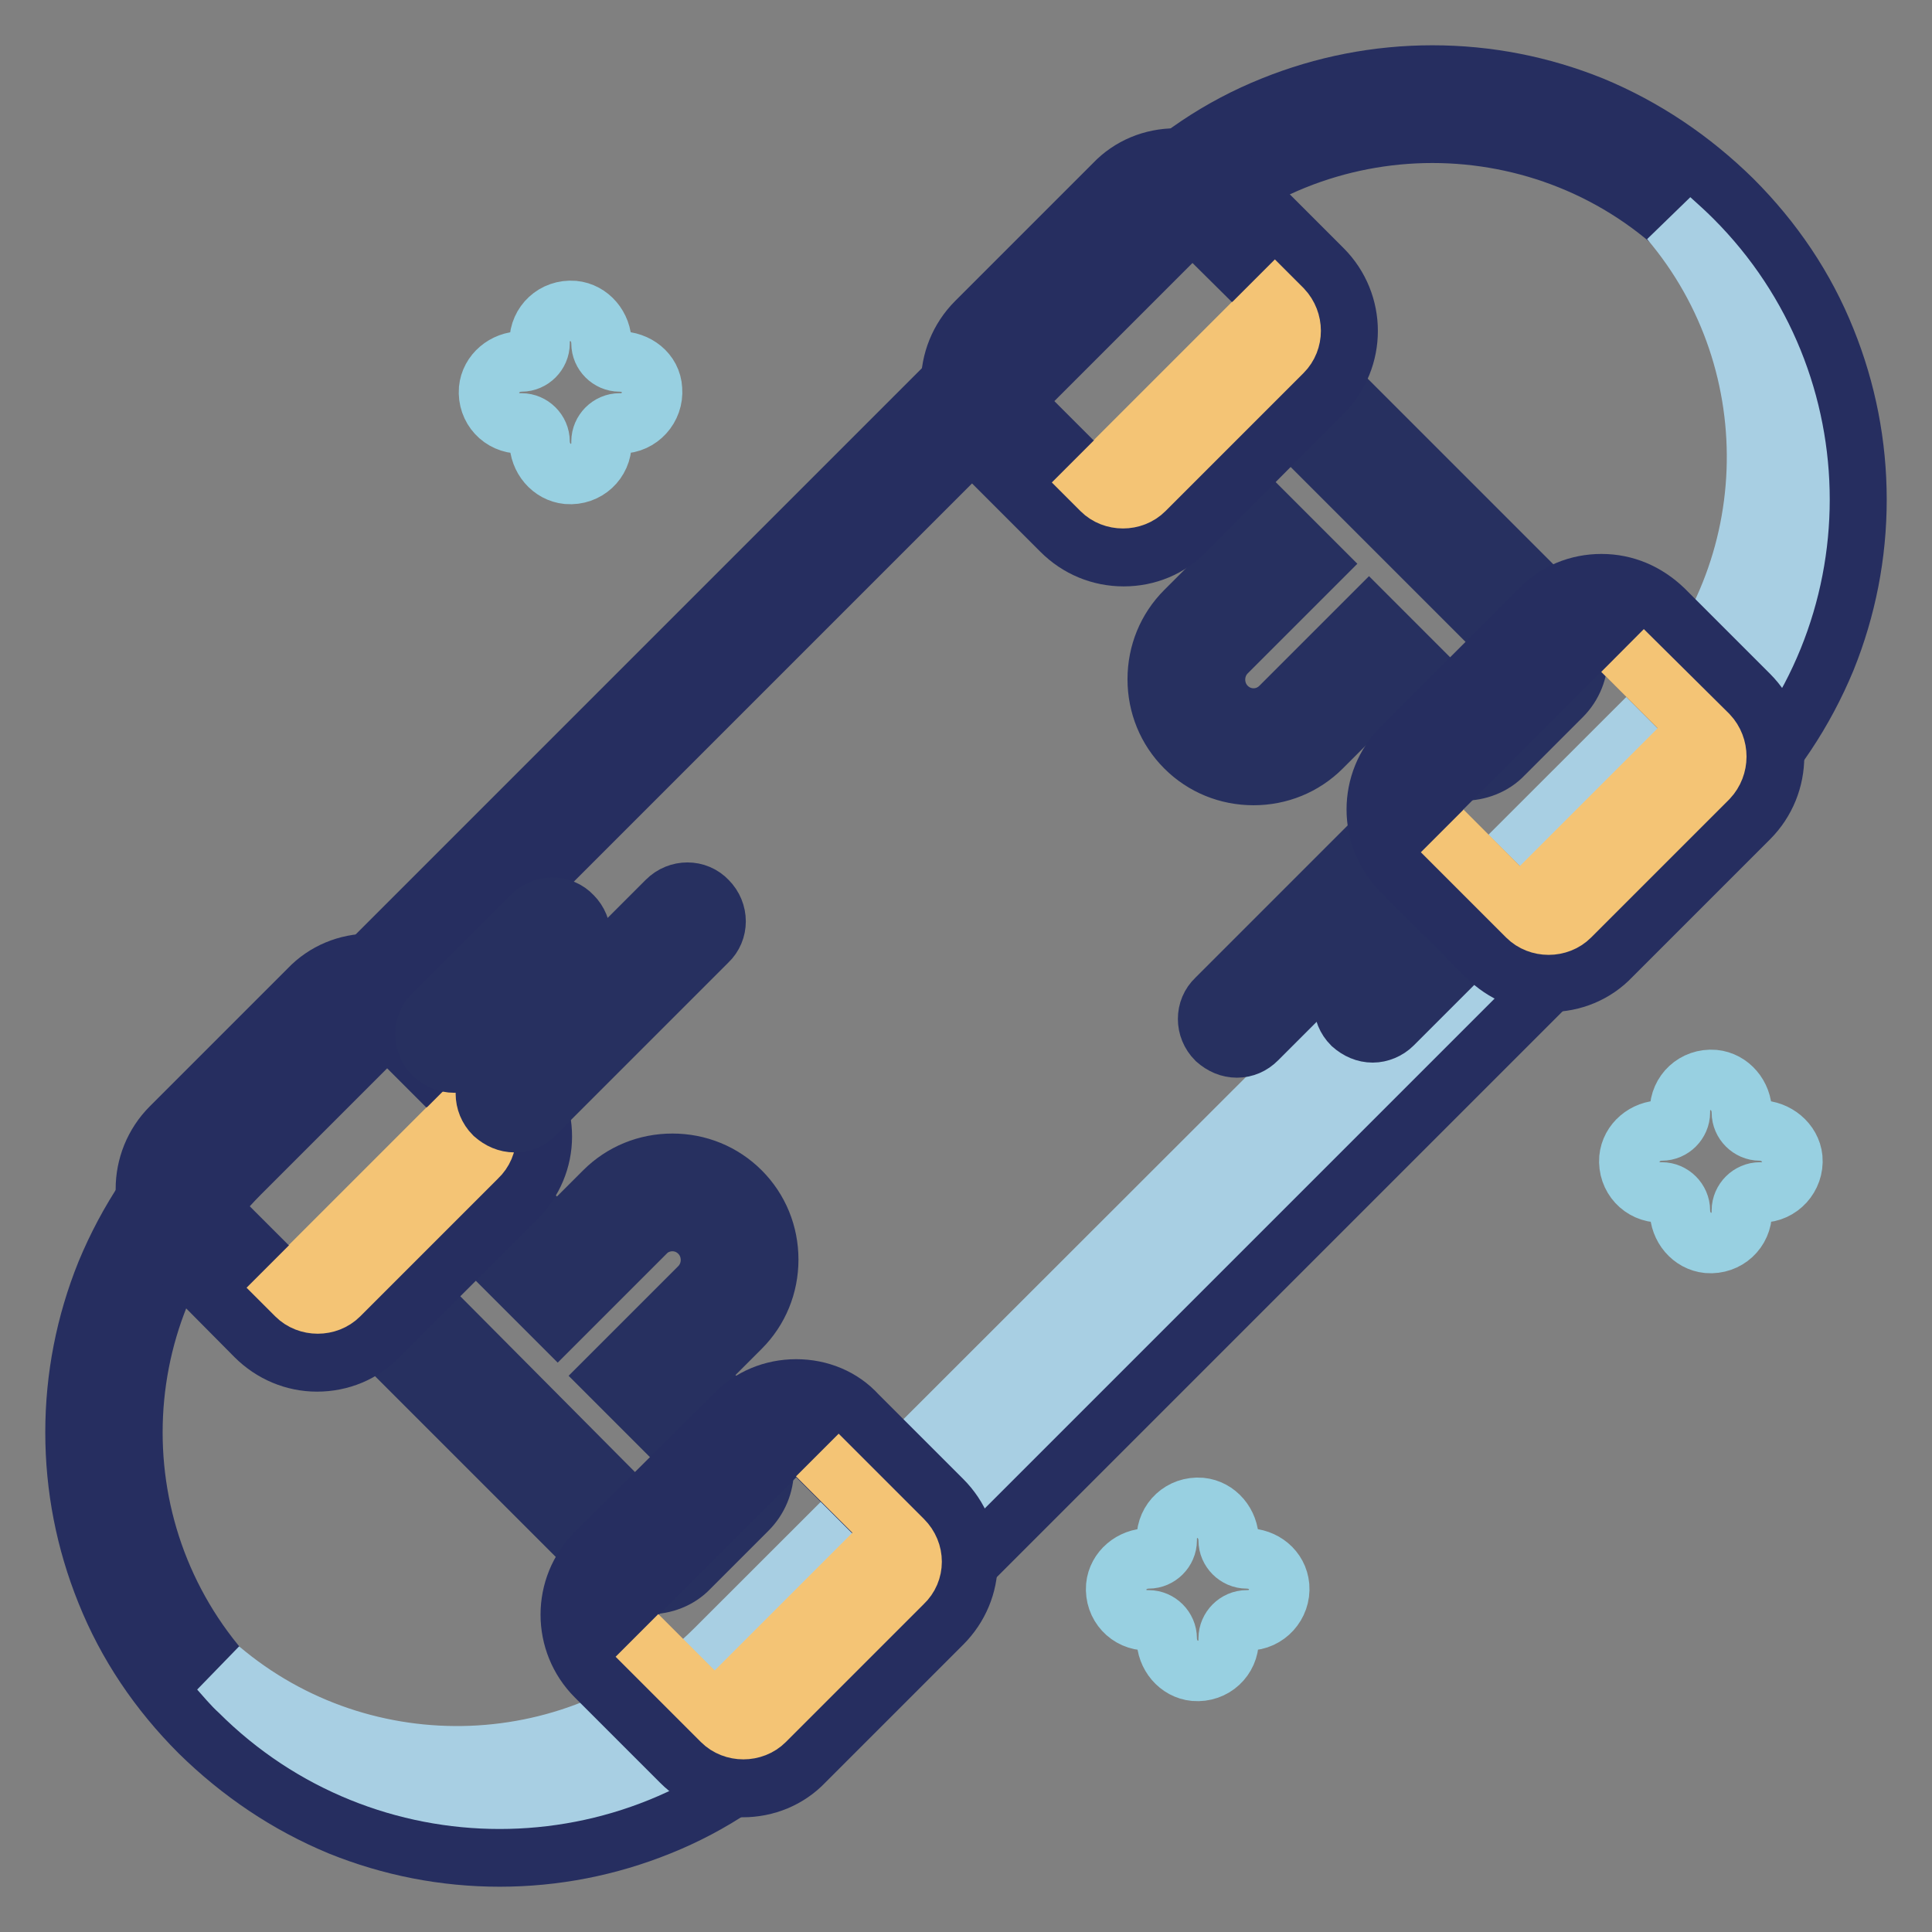 <?xml version="1.0" encoding="utf-8"?>
<!-- Svg Vector Icons : http://www.onlinewebfonts.com/icon -->
<!DOCTYPE svg PUBLIC "-//W3C//DTD SVG 1.1//EN" "http://www.w3.org/Graphics/SVG/1.1/DTD/svg11.dtd">
<svg version="1.1" xmlns="http://www.w3.org/2000/svg" xmlns:xlink="http://www.w3.org/1999/xlink" x="0px" y="0px" viewBox="0 0 256 256" enable-background="new 0 0 256 256" xml:space="preserve">
<rect x="0" y="0" width="256" height="256" fill="#808080" stroke="none"/>
<g> <path stroke-width="8" fill-opacity="0" stroke="#e4eff8"  d="M66.2,242.2c-14,0-27.2-5.5-37.1-15.4c-20.4-20.4-20.4-53.7,0-74.1L152.8,29.1c9.9-9.9,23.1-15.4,37.1-15.4 c14,0,27.2,5.5,37.1,15.4c9.9,9.9,15.4,23.1,15.4,37.1c0,14-5.5,27.2-15.4,37.1L103.3,226.9C93.4,236.8,80.2,242.2,66.2,242.2z"/> <path stroke-width="8" fill-opacity="0" stroke="#262e60"  d="M189.8,17.6c12.4,0,24.9,4.7,34.4,14.2c19,19,19,49.8,0,68.8L100.6,224.2c-9.5,9.5-21.9,14.2-34.4,14.2 c-12.5,0-24.9-4.7-34.4-14.2c-19-19-19-49.8,0-68.8L155.4,31.8C164.9,22.3,177.4,17.6,189.8,17.6 M189.8,10 c-7.3,0-14.4,1.4-21.1,4.1c-7,2.8-13.2,7-18.6,12.4L26.5,150.1c-5.3,5.3-9.5,11.6-12.4,18.6c-2.7,6.7-4.1,13.8-4.1,21.1 s1.4,14.4,4.1,21.1c2.8,7,7,13.2,12.4,18.6c5.4,5.3,11.6,9.5,18.6,12.4c6.7,2.7,13.8,4.1,21.1,4.1c7.3,0,14.4-1.4,21.1-4.1 c7-2.8,13.2-7,18.6-12.4l123.6-123.6c5.3-5.3,9.5-11.6,12.4-18.6c2.7-6.7,4.1-13.8,4.1-21.1s-1.4-14.4-4.1-21.1 c-2.8-7-7-13.2-12.4-18.6c-5.4-5.3-11.6-9.5-18.6-12.4C204.2,11.4,197.1,10,189.8,10z"/> <path stroke-width="8" fill-opacity="0" stroke="#a8cfe3"  d="M224.2,31.8c-0.9-0.9-1.9-1.8-2.9-2.7c16.2,19.1,15.3,47.8-2.7,65.8L94.9,218.5c-18,18-46.7,18.9-65.8,2.7 c0.9,1,1.7,2,2.7,2.9c19,19,49.8,19,68.8,0l123.6-123.6C243.2,81.6,243.2,50.8,224.2,31.8L224.2,31.8z"/> <path stroke-width="8" fill-opacity="0" stroke="#205e98"  d="M166,98.9c-2.4,0-4.6-0.9-6.3-2.6c-3.5-3.5-3.5-9.2,0-12.6l9-9l-9.9-9.9c-1.5-1.5-1.5-3.9,0-5.3l7.7-7.7 c0.7-0.7,1.7-1.1,2.7-1.1c1,0,1.9,0.4,2.7,1.1l32.4,32.4c0.7,0.7,1.1,1.7,1.1,2.7c0,1-0.4,2-1.1,2.7l-7.7,7.7 c-0.7,0.7-1.7,1.1-2.7,1.1c-1,0-1.9-0.4-2.7-1.1l-9.9-9.9l-9,9C170.7,98,168.4,98.9,166,98.9L166,98.9z"/> <path stroke-width="8" fill-opacity="0" stroke="#273060"  d="M169.2,54.4l32.4,32.4l-7.7,7.7L181.4,82l-11.7,11.7c-1,1-2.3,1.5-3.6,1.5s-2.6-0.5-3.6-1.5 c-2-2-2-5.3,0-7.3l11.7-11.7l-12.6-12.6L169.2,54.4 M169.2,46.9c-1.9,0-3.9,0.7-5.3,2.2l-7.7,7.7c-2.9,2.9-2.9,7.7,0,10.7l7.2,7.2 l-6.3,6.3c-2.4,2.4-3.7,5.6-3.7,9c0,3.4,1.3,6.6,3.7,9c2.4,2.4,5.6,3.7,9,3.7c3.4,0,6.6-1.3,9-3.7l6.3-6.3l7.2,7.2 c1.5,1.5,3.4,2.2,5.3,2.2s3.9-0.7,5.3-2.2l7.7-7.7c2.9-2.9,2.9-7.7,0-10.7l-32.4-32.4C173,47.6,171.1,46.9,169.2,46.9z"/> <path stroke-width="8" fill-opacity="0" stroke="#205e98"  d="M86,206.2c-1,0-2-0.4-2.7-1.1l-32.4-32.4c-1.5-1.5-1.5-3.9,0-5.3l7.7-7.7c0.7-0.7,1.7-1.1,2.7-1.1 c0.9,0,1.9,0.4,2.7,1.1l9.9,9.9l9-9c1.7-1.7,3.9-2.6,6.3-2.6c2.4,0,4.6,0.9,6.3,2.6c1.7,1.7,2.6,3.9,2.6,6.3s-0.9,4.6-2.6,6.3l-9,9 l9.9,9.9c1.5,1.5,1.5,3.9,0,5.3l-7.7,7.7C88,205.8,87,206.2,86,206.2L86,206.2z"/> <path stroke-width="8" fill-opacity="0" stroke="#273060"  d="M89.1,161.8c1.3,0,2.6,0.5,3.6,1.5c2,2,2,5.3,0,7.3l-11.7,11.7l12.6,12.6l-7.6,7.7L53.6,170l7.7-7.7 l12.6,12.6l11.7-11.7C86.5,162.3,87.8,161.8,89.1,161.8 M89.1,154.2c-3.4,0-6.6,1.3-9,3.7l-6.3,6.3l-7.2-7.2 c-1.5-1.5-3.4-2.2-5.3-2.2c-1.9,0-3.9,0.7-5.3,2.2l-7.7,7.7c-1.4,1.4-2.2,3.3-2.2,5.3c0,2,0.8,3.9,2.2,5.3l32.4,32.4 c1.5,1.5,3.4,2.2,5.3,2.2c1.9,0,3.9-0.7,5.3-2.2l7.7-7.7c1.4-1.4,2.2-3.3,2.2-5.3c0-2-0.8-3.9-2.2-5.3l-7.2-7.2l6.3-6.3 c2.4-2.4,3.7-5.6,3.7-9c0-3.4-1.3-6.6-3.7-9C95.7,155.5,92.5,154.2,89.1,154.2L89.1,154.2z"/> <path stroke-width="8" fill-opacity="0" stroke="#f9d79f"  d="M148.7,70c-2.1,0-4-0.8-5.5-2.3L132,56.4c-1.5-1.5-2.3-3.4-2.3-5.5c0-2.1,0.8-4,2.3-5.5l18.3-18.3 c1.5-1.5,3.4-2.3,5.5-2.3c2.1,0,4,0.8,5.5,2.3l11.3,11.3c1.5,1.5,2.3,3.4,2.3,5.5c0,2.1-0.8,4-2.3,5.5l-18.3,18.3 C152.8,69.1,150.8,70,148.7,70z"/> <path stroke-width="8" fill-opacity="0" stroke="#262e60"  d="M155.8,28.6c1,0,2,0.4,2.8,1.2L169.9,41c1.5,1.5,1.5,4.1,0,5.6L151.5,65c-0.8,0.8-1.8,1.2-2.8,1.2 c-1,0-2-0.4-2.8-1.2l-11.3-11.3c-1.5-1.5-1.5-4.1,0-5.6l18.3-18.3C153.8,29,154.8,28.6,155.8,28.6 M155.8,21c-3.1,0-6,1.2-8.1,3.4 l-18.3,18.3c-4.5,4.5-4.5,11.8,0,16.3l11.3,11.3c2.2,2.2,5.1,3.4,8.2,3.4c3.1,0,6-1.2,8.1-3.4L175.2,52c4.5-4.5,4.5-11.8,0-16.3 l-11.3-11.3C161.8,22.2,158.9,21,155.8,21L155.8,21z"/> <path stroke-width="8" fill-opacity="0" stroke="#f4c475"  d="M169.9,41l-3.8-3.8c1.5,1.5,1.5,4.1,0,5.6l-18.3,18.3c-1.5,1.5-4.1,1.5-5.6,0l3.8,3.8 c1.5,1.5,4.1,1.5,5.6,0l18.3-18.3C171.4,45.1,171.4,42.6,169.9,41z"/> <path stroke-width="8" fill-opacity="0" stroke="#ffffff"  d="M194.8,120l-13,13"/> <path stroke-width="8" fill-opacity="0" stroke="#273060"  d="M181.9,136.8c-1,0-1.9-0.4-2.7-1.1c-1.5-1.5-1.5-3.9,0-5.3l13-13c1.5-1.5,3.9-1.5,5.3,0 c1.5,1.5,1.5,3.9,0,5.3l-13,13C183.8,136.4,182.8,136.8,181.9,136.8z"/> <path stroke-width="8" fill-opacity="0" stroke="#ffffff"  d="M186.8,112.1L163.9,135"/> <path stroke-width="8" fill-opacity="0" stroke="#273060"  d="M163.9,138.8c-1,0-1.9-0.4-2.7-1.1c-1.5-1.5-1.5-3.9,0-5.3l22.9-22.9c1.5-1.5,3.9-1.5,5.3,0 c1.5,1.5,1.5,3.9,0,5.3l-22.9,22.9C165.8,138.4,164.9,138.8,163.9,138.8z"/> <path stroke-width="8" fill-opacity="0" stroke="#f9d79f"  d="M205.1,126.3c-2.1,0-4-0.8-5.5-2.3l-11.3-11.3c-3-3-3-7.9,0-11l18.3-18.3c1.5-1.5,3.4-2.3,5.5-2.3 c2.1,0,4,0.8,5.5,2.3l11.3,11.3c1.5,1.5,2.3,3.4,2.3,5.5c0,2.1-0.8,4-2.3,5.5l-18.3,18.3C209.1,125.5,207.2,126.3,205.1,126.3 L205.1,126.3z"/> <path stroke-width="8" fill-opacity="0" stroke="#262e60"  d="M212.2,85c1,0,2,0.4,2.8,1.2l11.3,11.3c1.5,1.5,1.5,4.1,0,5.6l-18.3,18.3c-0.8,0.8-1.8,1.2-2.8,1.2 s-2-0.4-2.8-1.2L191,110.1c-1.5-1.5-1.5-4.1,0-5.6l18.3-18.3C210.1,85.4,211.1,85,212.2,85 M212.2,77.4c-3.1,0-6,1.2-8.1,3.4 l-18.3,18.3c-4.5,4.5-4.5,11.8,0,16.3l11.3,11.3c2.2,2.2,5.1,3.4,8.2,3.4c3.1,0,6-1.2,8.1-3.4l18.3-18.3c4.5-4.5,4.5-11.8,0-16.3 l-11.3-11.3C218.1,78.6,215.3,77.4,212.2,77.4z"/> <path stroke-width="8" fill-opacity="0" stroke="#f4c475"  d="M226.3,97.4L215,86.2l7.5,7.5c1.5,1.5,1.5,4.1,0,5.6l-18.3,18.3c-1.5,1.5-4.1,1.5-5.6,0l-7.5-7.5l11.3,11.3 c1.5,1.5,4.1,1.5,5.6,0l18.3-18.3C227.8,101.5,227.8,99,226.3,97.4L226.3,97.4z"/> <path stroke-width="8" fill-opacity="0" stroke="#f9d79f"  d="M42.1,176.6c-2.1,0-4-0.8-5.5-2.3l-11.3-11.3c-1.5-1.5-2.3-3.4-2.3-5.5c0-2.1,0.8-4,2.3-5.5l18.3-18.3 c1.5-1.5,3.4-2.3,5.5-2.3c2.1,0,4,0.8,5.5,2.3L65.9,145c1.5,1.5,2.3,3.4,2.3,5.5c0,2.1-0.8,4-2.3,5.5l-18.3,18.3 C46.1,175.8,44.1,176.6,42.1,176.6z"/> <path stroke-width="8" fill-opacity="0" stroke="#262e60"  d="M49.1,135.3c1,0,2,0.4,2.8,1.2l11.3,11.3c1.5,1.5,1.5,4.1,0,5.6l-18.3,18.3c-0.8,0.8-1.8,1.2-2.8,1.2 s-2-0.4-2.8-1.2L28,160.4c-1.5-1.5-1.5-4.1,0-5.6l18.3-18.3C47.1,135.6,48.1,135.3,49.1,135.3 M49.1,127.7c-3.1,0-6,1.2-8.1,3.4 l-18.3,18.3c-4.5,4.5-4.5,11.8,0,16.3L33.9,177c2.2,2.2,5.1,3.4,8.1,3.4c3.1,0,6-1.2,8.1-3.4l18.3-18.3c2.2-2.2,3.4-5.1,3.4-8.1 c0-3.1-1.2-6-3.4-8.2l-11.3-11.3C55.1,128.9,52.2,127.7,49.1,127.7z"/> <path stroke-width="8" fill-opacity="0" stroke="#f4c475"  d="M63.2,147.7l-3.8-3.8c1.5,1.5,1.5,4.1,0,5.6l-18.3,18.3c-1.5,1.5-4.1,1.5-5.6,0l3.8,3.8 c1.5,1.5,4.1,1.5,5.6,0l18.3-18.3C64.8,151.8,64.8,149.3,63.2,147.7z"/> <path stroke-width="8" fill-opacity="0" stroke="#f9d79f"  d="M98.4,233c-2.1,0-4-0.8-5.5-2.3l-11.3-11.3c-1.5-1.5-2.3-3.4-2.3-5.5c0-2.1,0.8-4,2.3-5.5l18.3-18.3 c1.5-1.5,3.4-2.3,5.5-2.3s4,0.8,5.5,2.3l11.3,11.3c1.5,1.5,2.3,3.4,2.3,5.5c0,2.1-0.8,4-2.3,5.5l-18.3,18.3 C102.5,232.2,100.5,233,98.4,233z"/> <path stroke-width="8" fill-opacity="0" stroke="#262e60"  d="M105.5,191.7c1,0,2,0.4,2.8,1.2l11.3,11.3c1.5,1.5,1.5,4.1,0,5.6l-18.3,18.3c-0.8,0.8-1.8,1.2-2.8,1.2 s-2-0.4-2.8-1.2l-11.3-11.3c-1.5-1.5-1.5-4.1,0-5.6l18.3-18.3C103.5,192.1,104.5,191.7,105.5,191.7 M105.5,184.1 c-3.1,0-6,1.2-8.1,3.4L79,205.8c-4.5,4.5-4.5,11.8,0,16.3l11.3,11.3c2.2,2.2,5.1,3.4,8.1,3.4c3.1,0,6-1.2,8.1-3.4l18.3-18.3 c2.2-2.2,3.4-5.1,3.4-8.1c0-3.1-1.2-6-3.4-8.2l-11.3-11.3C111.5,185.3,108.6,184.1,105.5,184.1z"/> <path stroke-width="8" fill-opacity="0" stroke="#f4c475"  d="M119.6,204.1l-11.3-11.3l7.5,7.5c1.5,1.5,1.5,4.1,0,5.6l-18.3,18.3c-1.5,1.5-4.1,1.5-5.6,0l-7.5-7.5 l11.3,11.3c1.5,1.5,4.1,1.5,5.6,0l18.3-18.3C121.2,208.2,121.2,205.7,119.6,204.1z"/> <path stroke-width="8" fill-opacity="0" stroke="#ffffff"  d="M60.2,137l13-13"/> <path stroke-width="8" fill-opacity="0" stroke="#273060"  d="M60.2,140.8c-1,0-1.9-0.4-2.7-1.1c-1.5-1.5-1.5-3.9,0-5.3l13-13c1.5-1.5,3.9-1.5,5.3,0 c1.5,1.5,1.5,3.9,0,5.3l-13,13C62.2,140.4,61.2,140.8,60.2,140.8z"/> <path stroke-width="8" fill-opacity="0" stroke="#ffffff"  d="M68.2,145L91.1,122"/> <path stroke-width="8" fill-opacity="0" stroke="#273060"  d="M68.2,148.7c-1,0-1.9-0.4-2.7-1.1c-1.5-1.5-1.5-3.9,0-5.3l22.9-22.9c1.5-1.5,3.9-1.5,5.3,0 c1.5,1.5,1.5,3.9,0,5.3l-22.9,22.9C70.1,148.4,69.2,148.7,68.2,148.7z"/> <path stroke-width="8" fill-opacity="0" stroke="#98d0e1"  d="M165.2,206.5c-1.3,0-2.4-1.1-2.4-2.4c0-2.2-1.6-4.1-3.7-4.3c-2.5-0.2-4.5,1.7-4.5,4.1v0.2 c0,1.3-1.1,2.4-2.4,2.4c-2.2,0-4.1,1.6-4.3,3.7c-0.2,2.5,1.7,4.5,4.1,4.5h0.2c1.3,0,2.4,1.1,2.4,2.4c0,2.2,1.6,4.1,3.7,4.3 c2.5,0.2,4.5-1.7,4.5-4.1v-0.2c0-1.3,1.1-2.4,2.4-2.4h0.2c2.4,0,4.3-2.1,4.1-4.5C169.3,208,167.4,206.5,165.2,206.5z"/> <path stroke-width="8" fill-opacity="0" stroke="#98d0e1"  d="M233.2,149.8c-1.3,0-2.4-1.1-2.4-2.4c0-2.2-1.6-4.1-3.7-4.3c-2.5-0.2-4.5,1.7-4.5,4.1v0.2 c0,1.3-1.1,2.4-2.4,2.4c-2.2,0-4.1,1.6-4.3,3.7c-0.2,2.5,1.7,4.5,4.1,4.5h0.2c1.3,0,2.4,1.1,2.4,2.4c0,2.2,1.6,4.1,3.7,4.3 c2.5,0.2,4.5-1.7,4.5-4.1v-0.2c0-1.3,1.1-2.4,2.4-2.4h0.2c2.4,0,4.3-2.1,4.1-4.5C237.3,151.4,235.3,149.8,233.2,149.8z"/> <path stroke-width="8" fill-opacity="0" stroke="#98d0e1"  d="M82.1,47.9c-1.3,0-2.4-1.1-2.4-2.4c0-2.2-1.6-4.1-3.7-4.3c-2.5-0.2-4.5,1.7-4.5,4.1v0.2 c0,1.3-1.1,2.4-2.4,2.4c-2.2,0-4.1,1.6-4.3,3.7c-0.2,2.5,1.7,4.5,4.1,4.5h0.2c1.3,0,2.4,1.1,2.4,2.4c0,2.2,1.6,4.1,3.7,4.3 c2.5,0.2,4.5-1.7,4.5-4.1v-0.2c0-1.3,1.1-2.4,2.4-2.4h0.2c2.4,0,4.3-2.1,4.1-4.5C86.3,49.4,84.3,47.9,82.1,47.9L82.1,47.9z"/></g>
</svg>